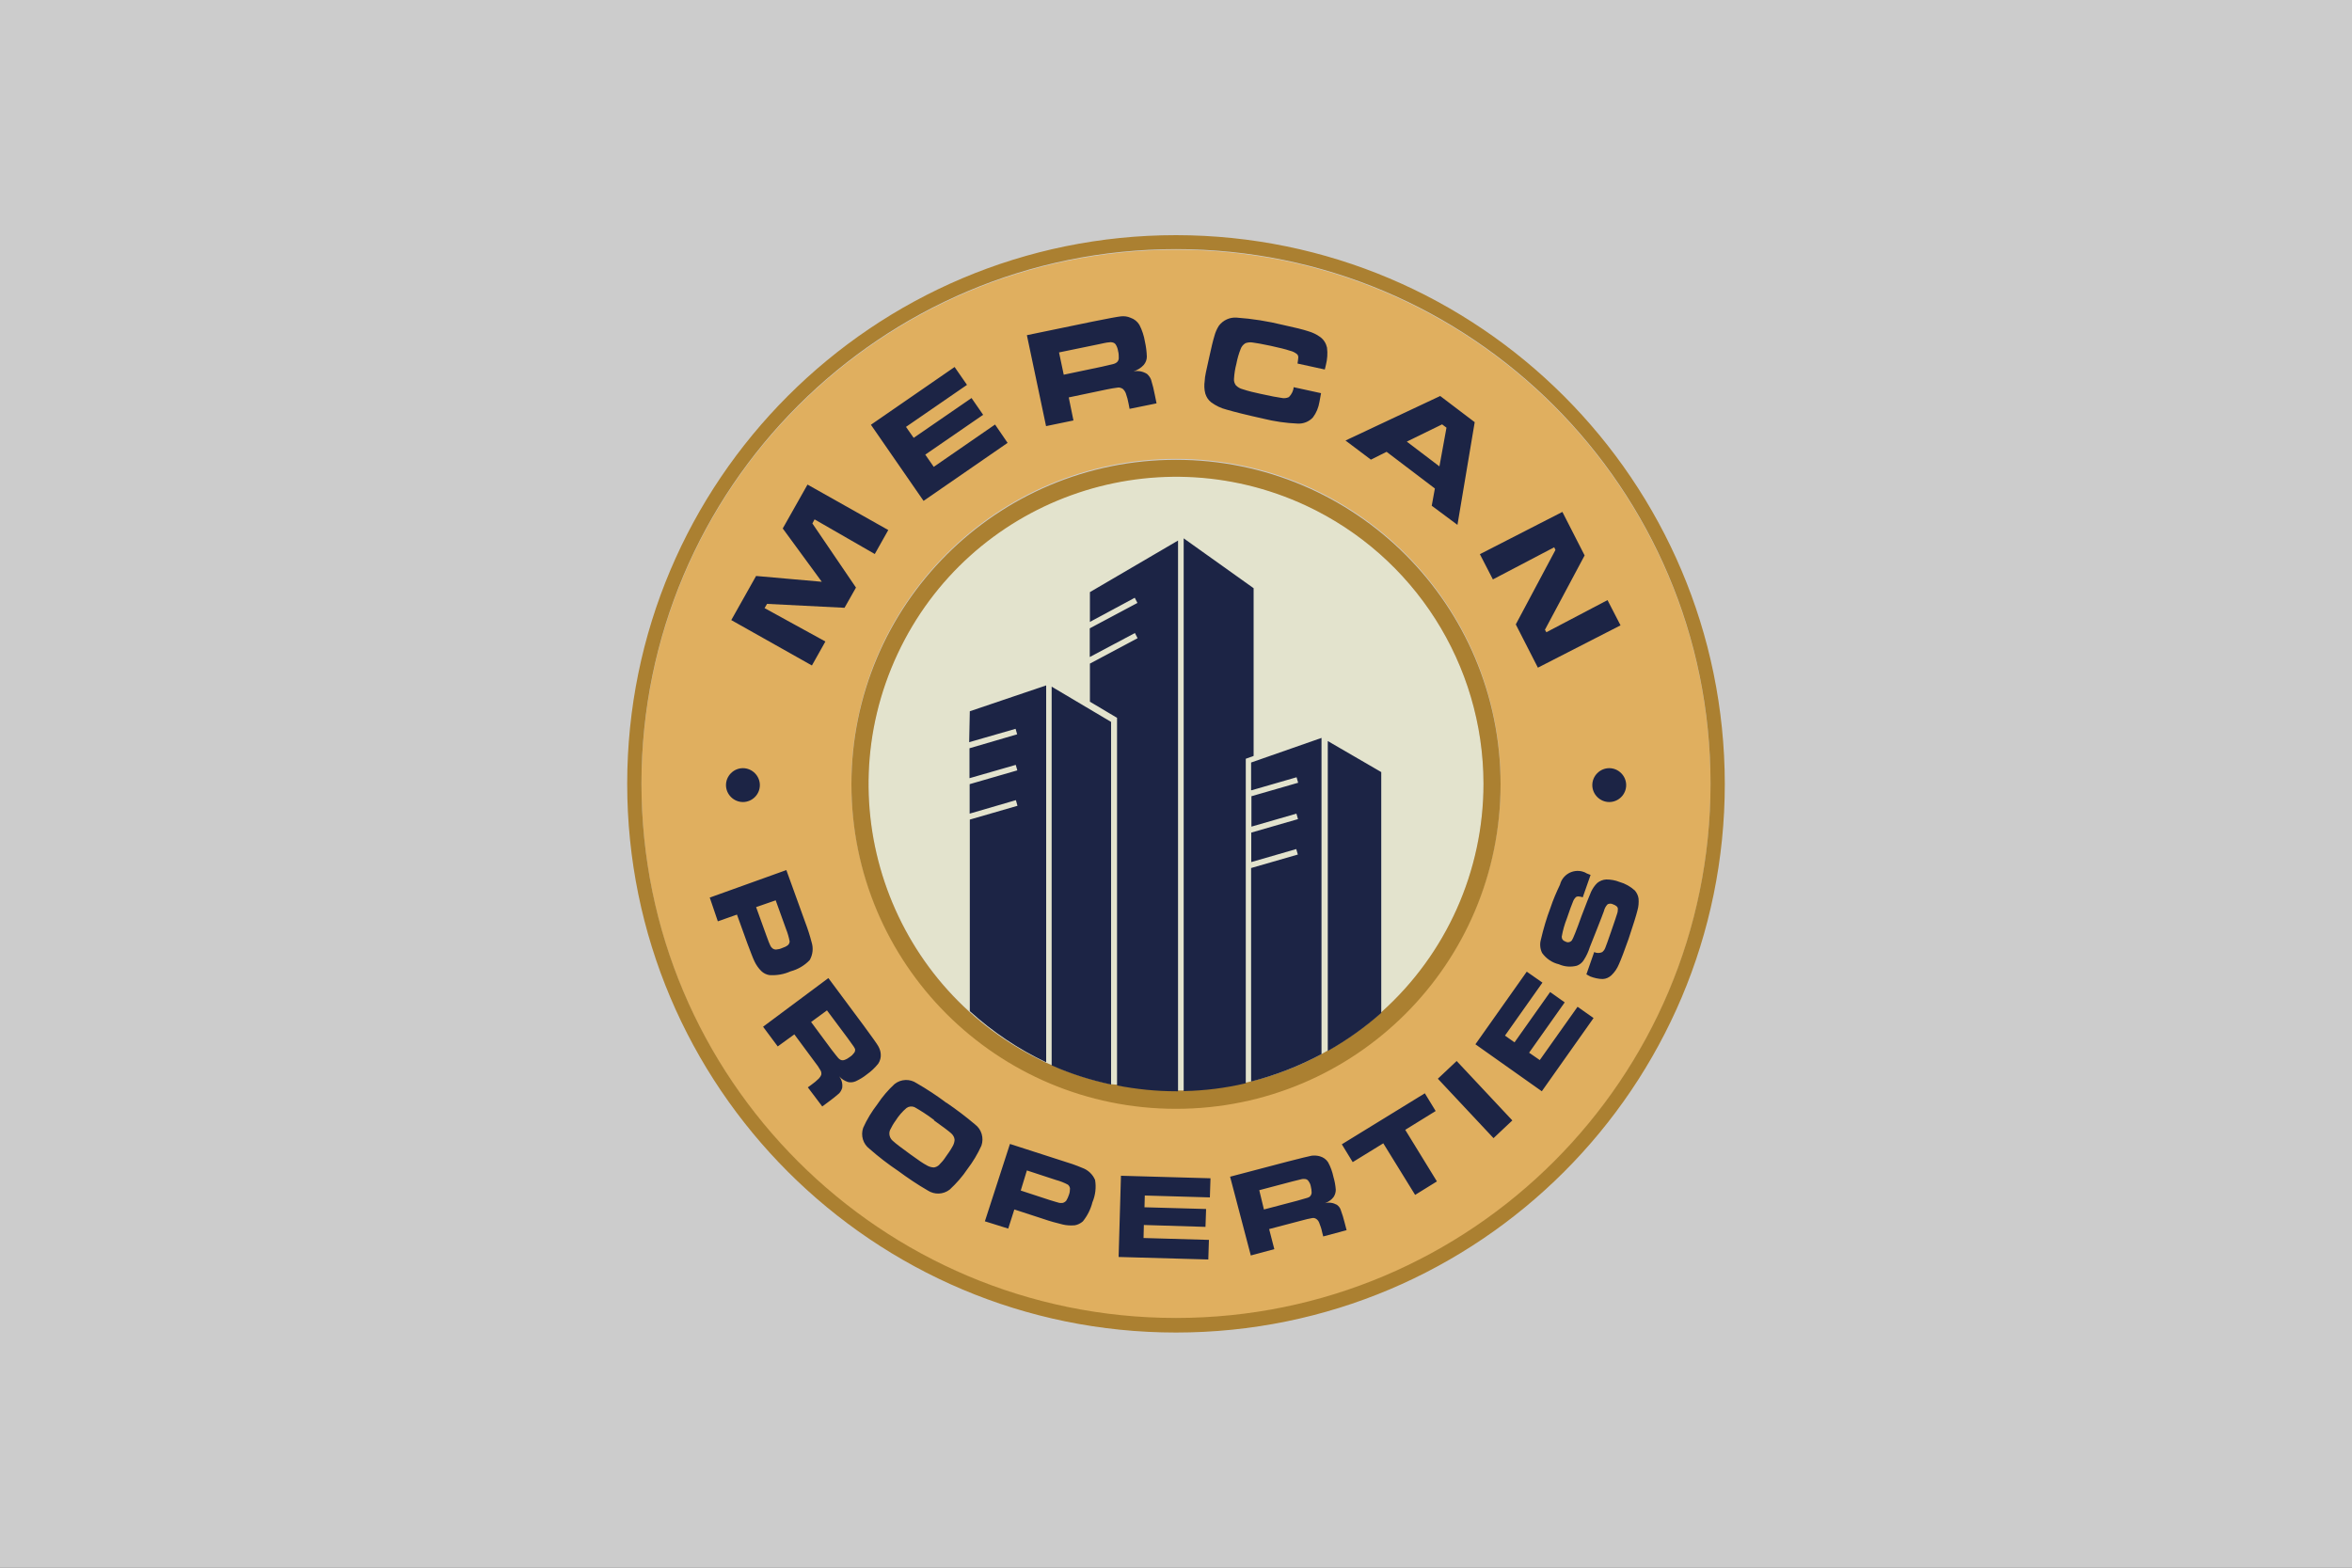 <?xml version="1.0" encoding="UTF-8"?>
<svg xmlns="http://www.w3.org/2000/svg" width="150" height="100" viewBox="0 0 150 100" fill="none">
  <rect x="0" y="0" width="150" height="100" fill="#333333" stroke="none"/>
  <path opacity="0.75" d="M150 0H0V100H150V0Z" fill="white"></path>
  <path d="M75 15.93C56.17 15.93 40.91 31.19 40.91 50.02C40.91 68.85 56.17 84.11 75 84.11C93.83 84.11 109.09 68.85 109.09 50.02C109.09 31.19 93.83 15.93 75 15.93ZM75 70.67C63.57 70.67 54.3 61.41 54.3 49.97C54.3 38.53 63.56 29.27 75 29.27C86.44 29.27 95.7 38.53 95.7 49.97C95.7 61.41 86.44 70.67 75 70.67Z" fill="#E0AF5F"></path>
  <path d="M75 30.39C64.17 30.39 55.39 39.17 55.39 50C55.39 60.83 64.17 69.61 75 69.61C85.83 69.61 94.61 60.83 94.61 50C94.6 39.18 85.83 30.41 75 30.39Z" fill="#E3E3CD"></path>
  <path d="M75 15C55.67 15 40 30.67 40 50C40 69.33 55.67 85 75 85C94.33 85 110 69.33 110 50C109.98 30.68 94.32 15.02 75 15ZM75 84.07C56.17 84.07 40.91 68.81 40.91 49.98C40.91 31.15 56.17 15.89 75 15.89C93.83 15.89 109.09 31.15 109.09 49.98C109.09 68.81 93.83 84.07 75 84.07ZM75 29.33C63.57 29.33 54.3 38.59 54.3 50.03C54.3 61.47 63.56 70.73 75 70.73C86.44 70.73 95.7 61.47 95.7 50.03C95.7 38.59 86.44 29.33 75 29.33ZM88.09 64.58C87.04 65.51 85.9 66.33 84.68 67.01L84.31 67.22C82.89 67.99 81.39 68.58 79.82 68.97L79.45 69.06C78.15 69.36 76.82 69.53 75.49 69.56H75C73.73 69.56 72.47 69.44 71.23 69.19L70.86 69.16C69.56 68.89 68.29 68.48 67.07 67.94L66.7 67.78C56.89 63.2 52.66 51.53 57.24 41.72C61.82 31.91 73.49 27.68 83.31 32.26C90.19 35.48 94.6 42.39 94.61 49.99C94.61 55.56 92.24 60.86 88.09 64.57V64.58Z" fill="#AB8031"></path>
  <path d="M46.64 39.55L48.22 36.74L52.41 37.11L49.92 33.71L51.5 30.91L56.65 33.81L55.79 35.34L51.95 33.13L51.81 33.39L54.59 37.48L53.86 38.77L48.92 38.52L48.76 38.79L52.64 40.92L51.78 42.45L46.63 39.55H46.64ZM55.55 27.09L60.88 23.41L61.67 24.55L57.78 27.23L58.27 27.93L61.96 25.39L62.7 26.46L59.01 29L59.55 29.78L63.46 27.08L64.26 28.25L58.9 31.95L55.54 27.09H55.55ZM66.71 27.17L65.49 21.38L69.7 20.51C70.69 20.31 71.29 20.2 71.49 20.18C71.7 20.16 71.9 20.18 72.1 20.27C72.34 20.35 72.54 20.51 72.67 20.73C72.84 21.06 72.96 21.43 73.02 21.8C73.09 22.11 73.13 22.43 73.14 22.75C73.14 22.94 73.07 23.13 72.94 23.28C72.77 23.47 72.54 23.61 72.29 23.69C72.59 23.63 72.89 23.69 73.15 23.85C73.26 23.95 73.36 24.08 73.41 24.22C73.51 24.54 73.59 24.87 73.65 25.19L73.76 25.73L72.04 26.08L71.98 25.77C71.94 25.54 71.88 25.31 71.8 25.09C71.76 24.98 71.69 24.88 71.6 24.8C71.51 24.75 71.41 24.71 71.31 24.72C71.07 24.75 70.83 24.79 70.59 24.84L68.16 25.35L68.46 26.82L66.72 27.18L66.71 27.17ZM67.85 23.9L70.28 23.39L71.04 23.21C71.11 23.19 71.18 23.15 71.24 23.1C71.31 23.03 71.35 22.94 71.35 22.85C71.35 22.7 71.35 22.55 71.31 22.41C71.29 22.26 71.24 22.12 71.17 22C71.12 21.91 71.04 21.86 70.94 21.84C70.87 21.82 70.79 21.82 70.71 21.84C70.62 21.84 70.38 21.89 69.97 21.98L67.54 22.48L67.84 23.9H67.85ZM82.51 24.7L84.25 25.08C84.2 25.36 84.17 25.54 84.15 25.63C84.09 26 83.95 26.34 83.73 26.63C83.48 26.9 83.12 27.04 82.76 27.02C82.01 26.99 81.27 26.88 80.54 26.7C79.46 26.46 78.71 26.27 78.23 26.13C77.87 26.04 77.54 25.88 77.24 25.66C77.06 25.52 76.94 25.33 76.87 25.11C76.8 24.85 76.79 24.57 76.83 24.3C76.83 24.03 76.95 23.56 77.1 22.87C77.25 22.18 77.36 21.72 77.45 21.43C77.51 21.2 77.61 20.97 77.74 20.77C78.01 20.42 78.43 20.23 78.86 20.26C79.87 20.33 80.86 20.49 81.84 20.73C82.58 20.89 83.11 21.02 83.44 21.13C83.71 21.21 83.97 21.33 84.2 21.5C84.42 21.66 84.57 21.9 84.63 22.17C84.68 22.54 84.65 22.92 84.56 23.28C84.56 23.28 84.53 23.4 84.49 23.57L82.75 23.19C82.77 23.06 82.79 22.93 82.8 22.79C82.8 22.72 82.78 22.66 82.74 22.61C82.6 22.49 82.44 22.41 82.26 22.37C82 22.28 81.59 22.18 81.04 22.06C80.49 21.94 80.12 21.88 79.9 21.85C79.74 21.82 79.58 21.84 79.43 21.89C79.28 21.98 79.17 22.12 79.12 22.27C79 22.57 78.91 22.89 78.85 23.21C78.77 23.51 78.72 23.83 78.7 24.15C78.68 24.3 78.73 24.46 78.82 24.58C78.94 24.7 79.09 24.79 79.26 24.83C79.62 24.95 80 25.04 80.38 25.12C81.05 25.27 81.49 25.35 81.72 25.38C81.88 25.42 82.05 25.4 82.2 25.33C82.38 25.15 82.49 24.92 82.51 24.67V24.7ZM91.31 32.26L91.51 31.16L88.43 28.82L87.43 29.32L85.81 28.1L91.85 25.26L94.05 26.93L92.95 33.48L91.31 32.26ZM91.8 29.75L92.25 27.28L91.97 27.07L89.72 28.17L91.8 29.75ZM99.64 32.65L101.06 35.43L98.53 40.17L98.62 40.33L102.52 38.28L103.35 39.89L98.08 42.59L96.67 39.83L99.2 35.08L99.12 34.91L95.21 36.96L94.38 35.35L99.65 32.65H99.64ZM45.28 57.25L50.15 55.5L51.35 58.82C51.51 59.24 51.65 59.67 51.76 60.1C51.88 60.48 51.84 60.89 51.64 61.24C51.31 61.59 50.88 61.84 50.42 61.96C50 62.15 49.54 62.23 49.07 62.2C48.88 62.17 48.69 62.08 48.55 61.94C48.37 61.76 48.23 61.56 48.12 61.33C48.02 61.13 47.87 60.72 47.66 60.17L47 58.34L45.78 58.77L45.26 57.24L45.28 57.25ZM48.22 57.86L48.88 59.69C49 60.02 49.08 60.23 49.12 60.3C49.15 60.37 49.19 60.43 49.25 60.48C49.32 60.54 49.4 60.57 49.49 60.57C49.63 60.56 49.76 60.53 49.89 60.47C50.02 60.43 50.15 60.37 50.26 60.28C50.32 60.22 50.36 60.13 50.36 60.05C50.31 59.78 50.23 59.51 50.13 59.26L49.47 57.43L48.23 57.86H48.22ZM48.67 65.49L52.83 62.39L55.09 65.43C55.61 66.14 55.92 66.57 56.01 66.73C56.1 66.89 56.16 67.06 56.17 67.24C56.19 67.45 56.13 67.67 56.01 67.85C55.8 68.11 55.56 68.34 55.29 68.53C55.07 68.71 54.83 68.85 54.58 68.97C54.42 69.04 54.24 69.06 54.08 69.02C53.87 68.95 53.67 68.83 53.52 68.66C53.68 68.87 53.75 69.13 53.71 69.4C53.67 69.53 53.61 69.64 53.52 69.74C53.3 69.93 53.07 70.12 52.83 70.29L52.44 70.58L51.52 69.36L51.74 69.2C51.91 69.08 52.07 68.95 52.22 68.8C52.29 68.73 52.35 68.64 52.38 68.54C52.39 68.45 52.38 68.36 52.33 68.28C52.23 68.1 52.1 67.91 51.97 67.75L50.66 65.98L49.6 66.75L48.67 65.5V65.49ZM51.72 65.18L53.03 66.95C53.26 67.25 53.41 67.43 53.46 67.49C53.5 67.54 53.56 67.58 53.62 67.61C53.7 67.64 53.78 67.64 53.86 67.61C53.98 67.57 54.1 67.5 54.2 67.42C54.31 67.35 54.4 67.26 54.48 67.15C54.53 67.08 54.55 67 54.53 66.91C54.5 66.86 54.48 66.8 54.44 66.75L54.06 66.22L52.74 64.45L51.73 65.19L51.72 65.18ZM60.36 70.34C60.99 70.77 61.6 71.23 62.19 71.73C62.6 72.04 62.76 72.59 62.59 73.08C62.35 73.61 62.05 74.11 61.7 74.57C61.38 75.05 60.99 75.49 60.57 75.88C60.16 76.2 59.6 76.22 59.17 75.94C58.51 75.56 57.89 75.14 57.28 74.69C56.64 74.26 56.03 73.79 55.45 73.28C55.04 72.97 54.88 72.43 55.05 71.94C55.29 71.4 55.6 70.9 55.96 70.43C56.27 69.96 56.64 69.53 57.05 69.15C57.45 68.83 58.02 68.8 58.45 69.09C59.11 69.47 59.75 69.89 60.36 70.35M59.57 71.44C59.17 71.14 58.75 70.86 58.32 70.62C58.15 70.55 57.96 70.57 57.81 70.68C57.54 70.91 57.31 71.18 57.12 71.48C56.98 71.67 56.86 71.88 56.76 72.09C56.66 72.34 56.75 72.63 56.96 72.79C57.13 72.95 57.49 73.22 58.04 73.62C58.59 74.02 58.9 74.23 59.08 74.32C59.22 74.41 59.38 74.46 59.55 74.47C59.67 74.46 59.79 74.4 59.88 74.32C60.04 74.16 60.19 73.99 60.31 73.8C60.47 73.58 60.63 73.35 60.76 73.11C60.83 72.99 60.87 72.85 60.88 72.71C60.87 72.55 60.79 72.41 60.67 72.3C60.53 72.17 60.16 71.89 59.57 71.47M62.81 77.91L64.41 72.97L67.76 74.05C68.19 74.18 68.61 74.32 69.03 74.5C69.39 74.63 69.69 74.91 69.84 75.27C69.92 75.75 69.86 76.24 69.67 76.69C69.56 77.13 69.35 77.55 69.06 77.91C68.91 78.04 68.73 78.13 68.54 78.16C68.28 78.18 68.03 78.17 67.78 78.11C67.37 78.01 66.96 77.9 66.56 77.76L64.69 77.15L64.3 78.37L62.83 77.91H62.81ZM65.09 75.94L66.95 76.55C67.29 76.65 67.5 76.72 67.56 76.73C67.63 76.74 67.71 76.74 67.78 76.73C67.86 76.71 67.94 76.66 68 76.59C68.07 76.47 68.13 76.35 68.17 76.22C68.22 76.09 68.24 75.95 68.24 75.81C68.23 75.72 68.18 75.63 68.11 75.57C67.87 75.44 67.61 75.34 67.35 75.27L65.49 74.66L65.1 75.94H65.09ZM71.51 75L77.2 75.16L77.16 76.38L73.01 76.26L72.99 77.01L76.92 77.12L76.88 78.26L72.95 78.14L72.93 78.97L77.1 79.09L77.06 80.34L71.34 80.18L71.49 74.99L71.51 75ZM79.77 80.08L78.45 75.06L82.1 74.1C82.96 73.88 83.48 73.75 83.65 73.72C83.83 73.7 84.01 73.71 84.18 73.76C84.39 73.82 84.58 73.95 84.7 74.14C84.86 74.43 84.97 74.74 85.04 75.07C85.12 75.34 85.17 75.61 85.19 75.89C85.19 76.06 85.14 76.23 85.04 76.37C84.9 76.55 84.71 76.67 84.5 76.75C84.76 76.68 85.02 76.72 85.26 76.85C85.37 76.93 85.46 77.04 85.5 77.16C85.6 77.43 85.69 77.72 85.76 78.01L85.88 78.47L84.39 78.87L84.32 78.6C84.28 78.39 84.21 78.19 84.13 77.99C84.09 77.89 84.03 77.81 83.94 77.75C83.86 77.7 83.78 77.68 83.68 77.7C83.47 77.74 83.27 77.78 83.07 77.84L80.94 78.4L81.27 79.68L79.75 80.09L79.77 80.08ZM80.61 77.15L82.74 76.59L83.4 76.4C83.46 76.38 83.52 76.35 83.56 76.3C83.61 76.24 83.65 76.16 83.65 76.07C83.65 75.94 83.63 75.81 83.6 75.69C83.58 75.56 83.53 75.45 83.45 75.34C83.41 75.27 83.33 75.22 83.25 75.21C83.18 75.2 83.11 75.2 83.04 75.21L82.43 75.36L80.31 75.92L80.61 77.16V77.15ZM85.58 72.99L90.87 69.74L91.56 70.87L89.62 72.07L91.64 75.36L90.25 76.22L88.22 72.93L86.27 74.13L85.58 73V72.99ZM91.7 68.81L92.9 67.68L96.45 71.47L95.25 72.6L91.7 68.81ZM94.09 66.62L97.37 61.98L98.37 62.68L95.98 66.06L96.59 66.49L98.86 63.28L99.79 63.94L97.52 67.15L98.2 67.62L100.61 64.22L101.63 64.94L98.33 69.61L94.09 66.61V66.62ZM101.17 62.16L101.67 60.73C101.83 60.81 102.02 60.81 102.19 60.73C102.27 60.66 102.33 60.58 102.37 60.48C102.41 60.37 102.55 60.02 102.75 59.42C102.96 58.82 103.09 58.42 103.13 58.29C103.17 58.19 103.18 58.08 103.18 57.97C103.18 57.85 103.06 57.75 102.86 57.68C102.76 57.63 102.64 57.63 102.53 57.68C102.41 57.8 102.33 57.95 102.29 58.12C102.22 58.3 102.08 58.69 101.85 59.26C101.62 59.84 101.46 60.25 101.39 60.42C101.3 60.71 101.17 60.99 101 61.25C100.9 61.41 100.75 61.53 100.57 61.6C100.19 61.7 99.78 61.67 99.42 61.51C98.99 61.41 98.61 61.15 98.35 60.79C98.22 60.53 98.19 60.22 98.27 59.94C98.43 59.25 98.63 58.57 98.88 57.91C99.05 57.4 99.26 56.91 99.49 56.43C99.65 55.8 100.29 55.43 100.91 55.59C101.02 55.62 101.12 55.66 101.21 55.72L101.44 55.81L100.94 57.24C100.85 57.2 100.74 57.19 100.65 57.18C100.59 57.18 100.53 57.2 100.49 57.24C100.4 57.33 100.34 57.44 100.3 57.56C100.23 57.72 100.11 58.05 99.93 58.58C99.78 58.96 99.67 59.35 99.6 59.75C99.6 59.9 99.68 60.01 99.86 60.07C99.99 60.14 100.16 60.1 100.25 59.98C100.32 59.88 100.53 59.37 100.86 58.44C101.15 57.67 101.36 57.15 101.47 56.89C101.57 56.68 101.7 56.48 101.87 56.32C102.03 56.19 102.23 56.11 102.44 56.1C102.73 56.1 103.02 56.15 103.29 56.26C103.65 56.36 103.98 56.55 104.26 56.8C104.39 56.95 104.47 57.12 104.5 57.32C104.52 57.57 104.5 57.83 104.43 58.07C104.35 58.4 104.16 59 103.86 59.9C103.6 60.63 103.4 61.17 103.25 61.5C103.14 61.77 102.98 62.01 102.77 62.21C102.62 62.35 102.43 62.44 102.22 62.45C101.94 62.45 101.66 62.38 101.4 62.28L101.19 62.16H101.17ZM48.46 50.08C48.46 50.68 47.97 51.16 47.38 51.16C46.79 51.16 46.3 50.67 46.3 50.08C46.3 49.49 46.79 49 47.38 49C47.97 49 48.46 49.49 48.46 50.08ZM103.71 50.08C103.71 50.68 103.22 51.16 102.63 51.16C102.04 51.16 101.55 50.67 101.55 50.08C101.55 49.49 102.04 49 102.63 49C103.22 49 103.71 49.49 103.71 50.08ZM69.49 39.68L72.37 38.13L72.54 38.46L69.5 40.08V41.91L72.38 40.38L72.55 40.71L69.51 42.33V44.76L71.24 45.79V69.24C72.48 69.48 73.75 69.61 75.01 69.61H75.13V34.48L69.51 37.77V39.68H69.49ZM61.82 47.34L64.77 46.49L64.87 46.84L61.83 47.73V49.64L64.78 48.79L64.88 49.14L61.84 50.02V51.9L64.79 51.04L64.89 51.4L61.85 52.28V64.5C63.31 65.82 64.94 66.92 66.72 67.76V43.72L61.85 45.37L61.81 47.34H61.82ZM67.07 67.96C68.29 68.5 69.55 68.9 70.86 69.18V46.05L67.07 43.8V67.96ZM84.68 47.26V67.04C85.9 66.35 87.04 65.54 88.09 64.61V49.25L84.68 47.27V47.26ZM79.82 50.41L82.69 49.58L82.79 49.93L79.81 50.79V52.73L82.68 51.9L82.78 52.25L79.8 53.11V54.99L82.67 54.16L82.77 54.51L79.79 55.37V68.99C81.35 68.59 82.86 68 84.28 67.24V47.07L79.79 48.64V50.4L79.82 50.41ZM79.95 37.52L75.49 34.34V69.6C76.82 69.57 78.15 69.41 79.45 69.1V48.4L79.95 48.22V37.52Z" fill="#1C2445"></path>
</svg>

